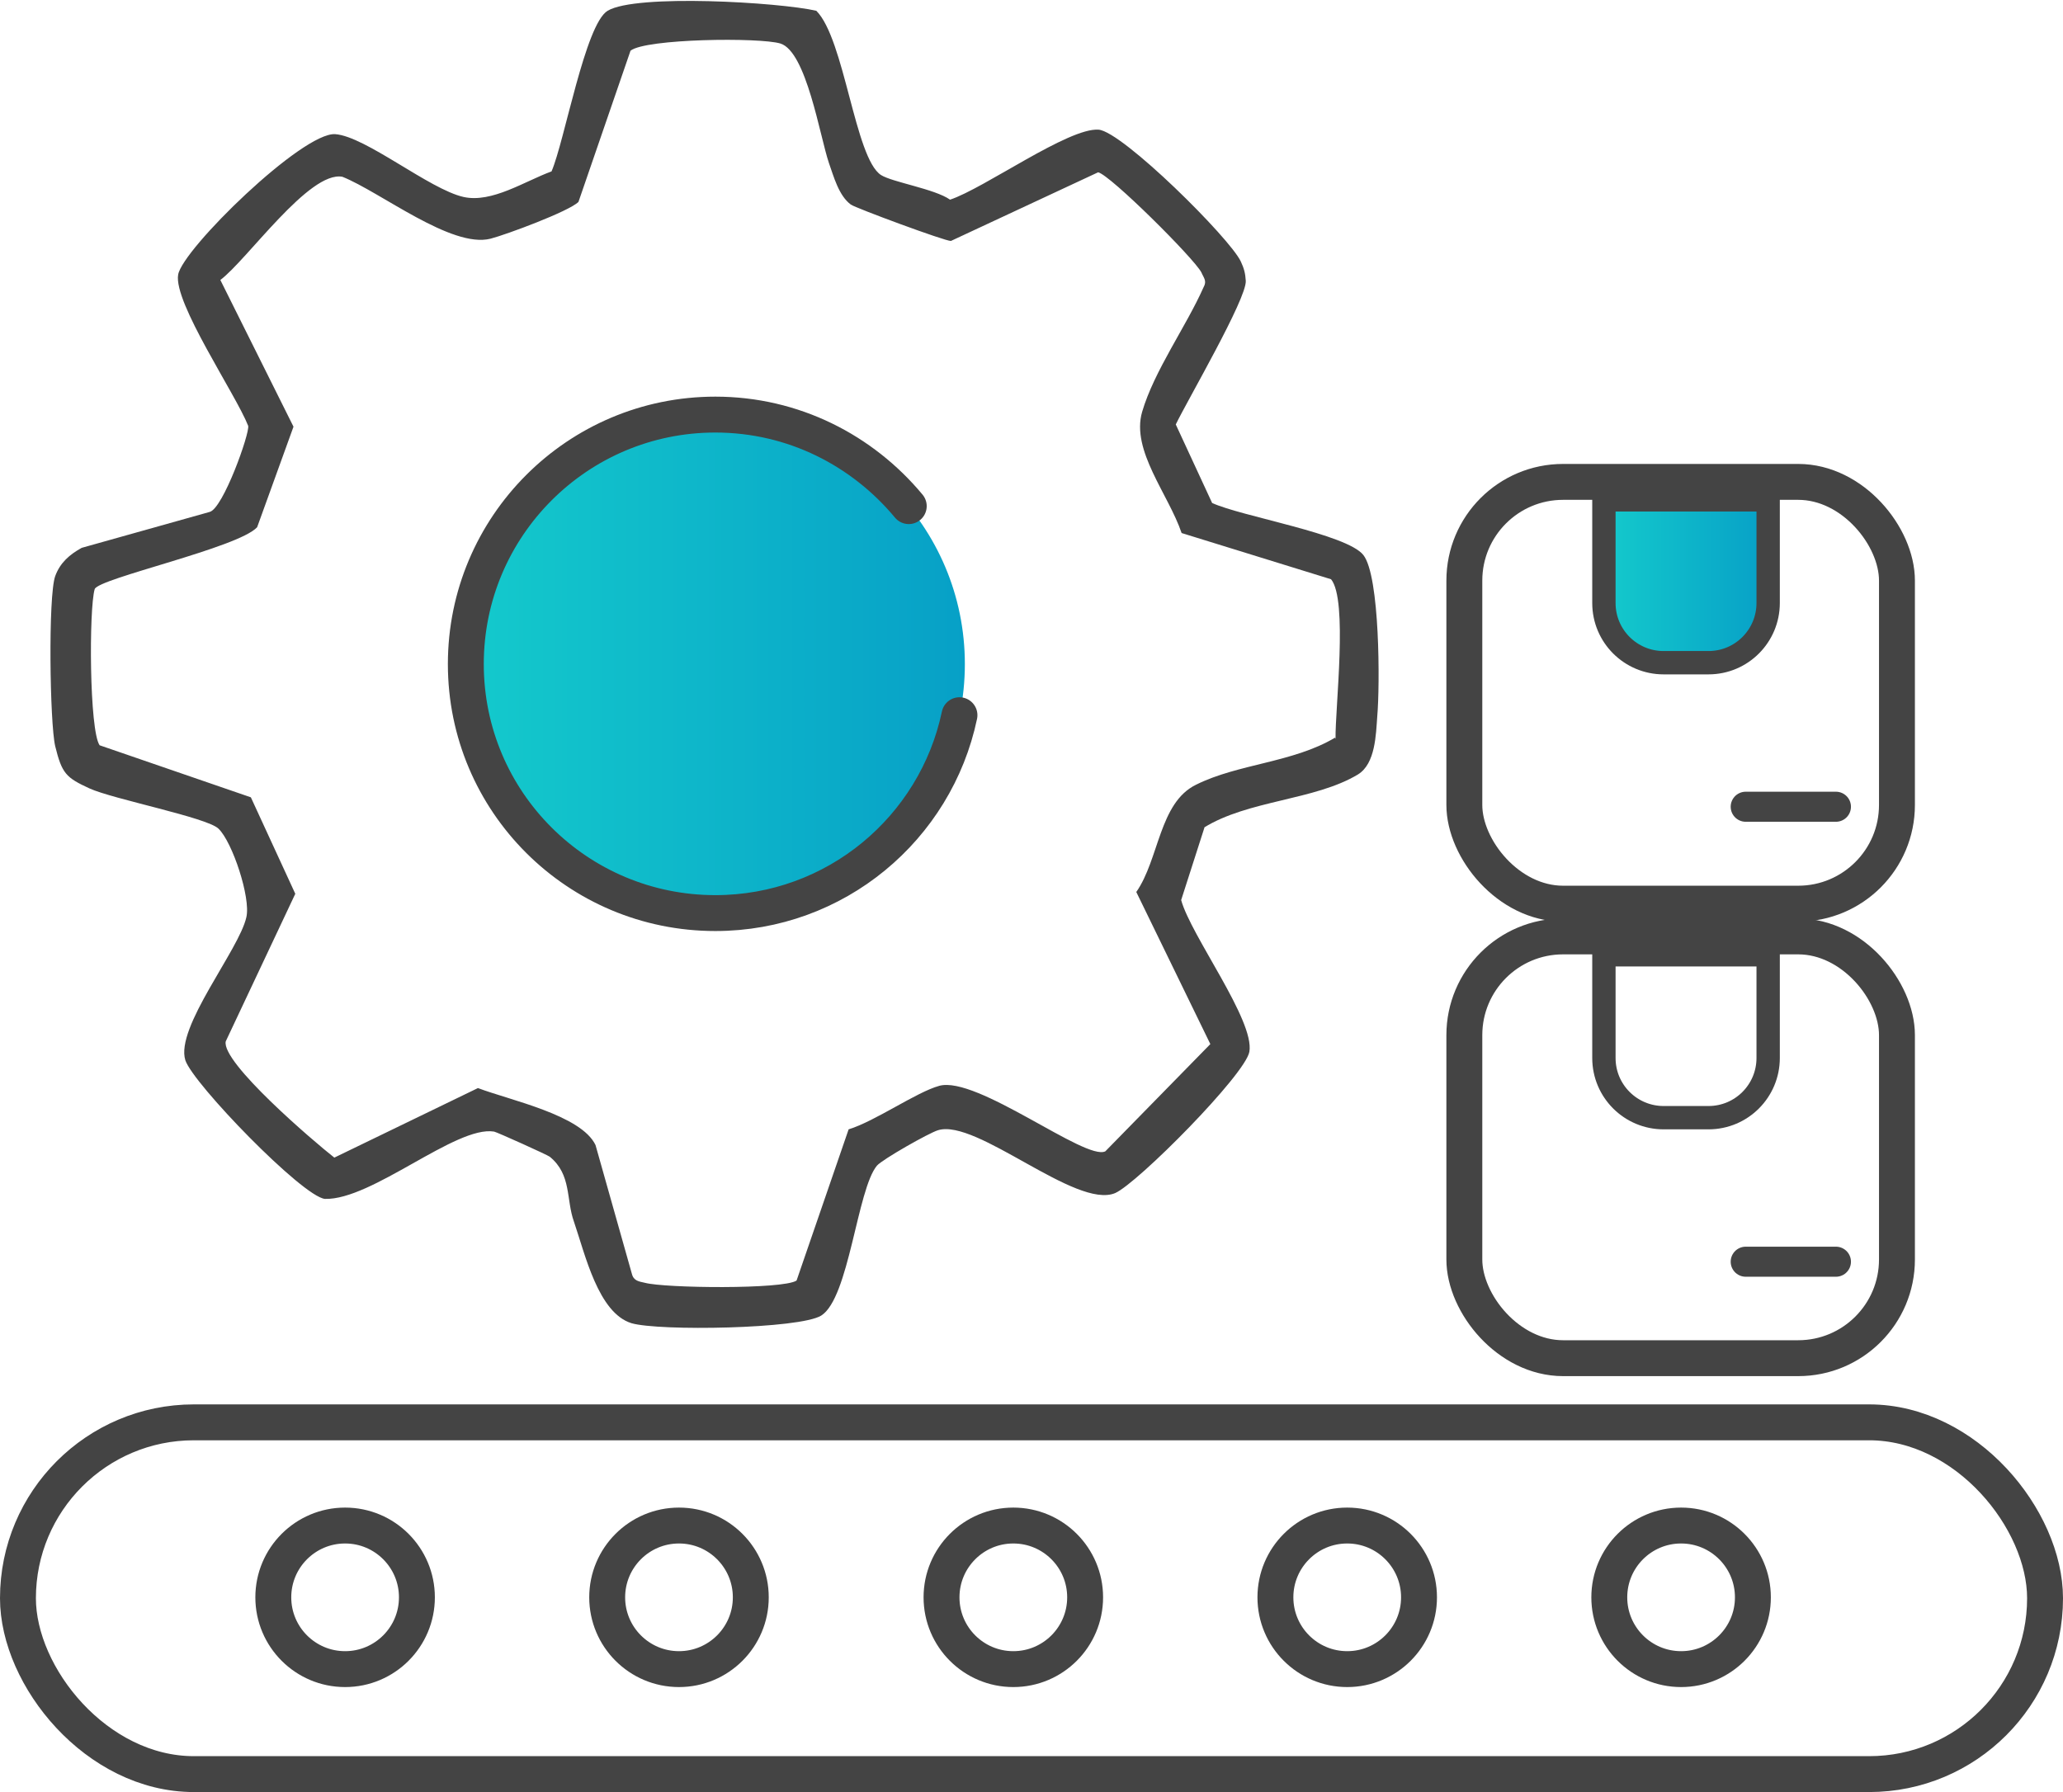 <?xml version="1.0" encoding="UTF-8"?>
<svg id="Layer_2" data-name="Layer 2" xmlns="http://www.w3.org/2000/svg" xmlns:xlink="http://www.w3.org/1999/xlink" viewBox="0 0 45.97 39.94">
  <defs>
    <style>
      .cls-1 {
        fill: #444;
      }

      .cls-2 {
        fill: url(#New_Gradient_Swatch);
      }

      .cls-3 {
        fill: url(#New_Gradient_Swatch-2);
      }

      .cls-3, .cls-4, .cls-5, .cls-6, .cls-7, .cls-8 {
        stroke-linecap: round;
        stroke-miterlimit: 10;
      }

      .cls-3, .cls-4, .cls-5, .cls-7, .cls-8 {
        stroke: #444;
      }

      .cls-3, .cls-8 {
        stroke-width: .52px;
      }

      .cls-4 {
        fill: url(#New_Gradient_Swatch-4);
      }

      .cls-4, .cls-5 {
        stroke-width: .67px;
      }

      .cls-5 {
        fill: url(#New_Gradient_Swatch-3);
      }

      .cls-6 {
        stroke: #444;
      }

      .cls-6, .cls-7 {
        stroke-width: .8px;
      }

      .cls-6, .cls-7, .cls-8 {
        fill: none;
      }
    </style>
    <linearGradient id="New_Gradient_Swatch" data-name="New Gradient Swatch" x1="10.38" y1="14.8" x2="21.49" y2="14.8" gradientUnits="userSpaceOnUse">
      <stop offset="0" stop-color="#14cacc"/>
      <stop offset="1" stop-color="#07a0c7"/>
    </linearGradient>
    <linearGradient id="New_Gradient_Swatch-2" data-name="New Gradient Swatch" x1="35.75" y1="12.95" x2="39.4" y2="12.95" xlink:href="#New_Gradient_Swatch"/>
    <linearGradient id="New_Gradient_Swatch-3" data-name="New Gradient Swatch" x1="38.9" y1="17.98" x2="40.91" y2="17.98" xlink:href="#New_Gradient_Swatch"/>
    <linearGradient id="New_Gradient_Swatch-4" data-name="New Gradient Swatch" x1="38.9" y1="28.12" x2="40.91" y2="28.12" xlink:href="#New_Gradient_Swatch"/>
  </defs>
  <g id="Layer_1-2" data-name="Layer 1">
    <g id="Production">
      <circle class="cls-2" cx="15.94" cy="14.8" r="5.56"/>
      <path class="cls-1" d="M26.84,18.44l-.52,1.62c.22.8,1.64,2.68,1.52,3.38-.09.51-2.49,2.93-2.99,3.15-.87.37-3.09-1.67-3.95-1.4-.2.06-1.24.65-1.36.79-.44.53-.62,2.95-1.24,3.34-.48.3-3.62.35-4.23.17-.74-.23-1.03-1.53-1.28-2.26-.18-.5-.05-1.05-.54-1.45-.05-.04-1.18-.55-1.24-.56-.85-.14-2.72,1.53-3.77,1.5-.5-.05-2.94-2.57-3.11-3.09-.23-.73,1.2-2.46,1.36-3.19.1-.43-.31-1.67-.62-1.97-.25-.25-2.36-.66-2.88-.9s-.61-.33-.76-.94c-.12-.51-.16-3.34,0-3.79.11-.3.32-.48.59-.63l2.85-.8c.3-.07.9-1.76.86-1.92-.28-.71-1.67-2.75-1.56-3.37.1-.57,2.77-3.18,3.5-3.13.68.05,2.1,1.23,2.86,1.4.63.14,1.36-.35,1.96-.57.29-.67.75-3.28,1.25-3.58.63-.38,3.82-.19,4.65,0,.63.63.86,3.28,1.44,3.66.25.16,1.2.31,1.54.55.76-.25,2.64-1.61,3.31-1.56.53.04,2.93,2.42,3.17,2.94.07.15.1.26.11.43.02.4-1.3,2.66-1.56,3.2l.81,1.75c.65.3,3,.69,3.37,1.16s.37,2.91.31,3.59c-.03.41-.04,1.06-.43,1.3-.96.58-2.45.57-3.44,1.19ZM29.76,16.47c-.01-.7.28-3.1-.1-3.56l-3.33-1.03c-.29-.86-1.13-1.84-.88-2.7.27-.92.98-1.9,1.37-2.78.08-.14,0-.21-.05-.33-.17-.32-2.03-2.17-2.3-2.23l-3.28,1.53c-.12.01-2.14-.74-2.23-.81-.27-.2-.38-.62-.49-.93-.2-.59-.5-2.48-1.08-2.66-.46-.14-3-.11-3.34.16l-1.16,3.37c-.21.21-1.61.73-1.96.82-.87.22-2.45-1.04-3.3-1.38-.74-.14-2.12,1.85-2.72,2.3l1.63,3.27-.81,2.24c-.42.46-3.54,1.14-3.62,1.38-.13.44-.12,3.15.11,3.48l3.37,1.16.99,2.15-1.55,3.29c-.1.47,1.96,2.23,2.42,2.59l3.2-1.55c.71.27,2.3.6,2.62,1.27l.81,2.87c.04.16.16.17.29.2.44.12,3.08.15,3.38-.05l1.16-3.37c.59-.18,1.51-.83,2.02-.97.84-.23,3.26,1.68,3.7,1.46l2.34-2.39-1.65-3.39c.51-.73.51-1.99,1.33-2.39.94-.47,2.16-.49,3.1-1.05Z"/>
      <path class="cls-6" d="M21.38,15.94c-.53,2.52-2.76,4.41-5.44,4.41-3.07,0-5.56-2.48-5.56-5.55s2.49-5.56,5.56-5.56c1.74,0,3.28.8,4.31,2.04"/>
      <g>
        <rect class="cls-7" x="32.63" y="10.74" width="9.64" height="9.4" rx="2.2" ry="2.2"/>
        <path class="cls-3" d="M35.75,11.14h3.65v2.3c0,.73-.59,1.33-1.33,1.33h-1c-.73,0-1.33-.59-1.33-1.33v-2.3h0Z"/>
        <line class="cls-5" x1="38.9" y1="17.98" x2="40.91" y2="17.98"/>
      </g>
      <g>
        <rect class="cls-7" x="32.63" y="20.87" width="9.64" height="9.4" rx="2.2" ry="2.2"/>
        <path class="cls-8" d="M35.75,21.28h3.65v2.3c0,.73-.59,1.33-1.33,1.33h-1c-.73,0-1.33-.59-1.33-1.33v-2.3h0Z"/>
        <line class="cls-4" x1="38.9" y1="28.12" x2="40.91" y2="28.12"/>
      </g>
      <circle class="cls-7" cx="7.69" cy="35.6" r="1.6"/>
      <circle class="cls-7" cx="15.13" cy="35.6" r="1.6"/>
      <circle class="cls-7" cx="22.58" cy="35.6" r="1.6"/>
      <circle class="cls-7" cx="30.02" cy="35.6" r="1.6"/>
      <circle class="cls-7" cx="37.46" cy="35.6" r="1.6"/>
      <rect class="cls-7" x=".4" y="31.7" width="45.17" height="7.84" rx="3.92" ry="3.92"/>
    </g>
  </g>
</svg>
